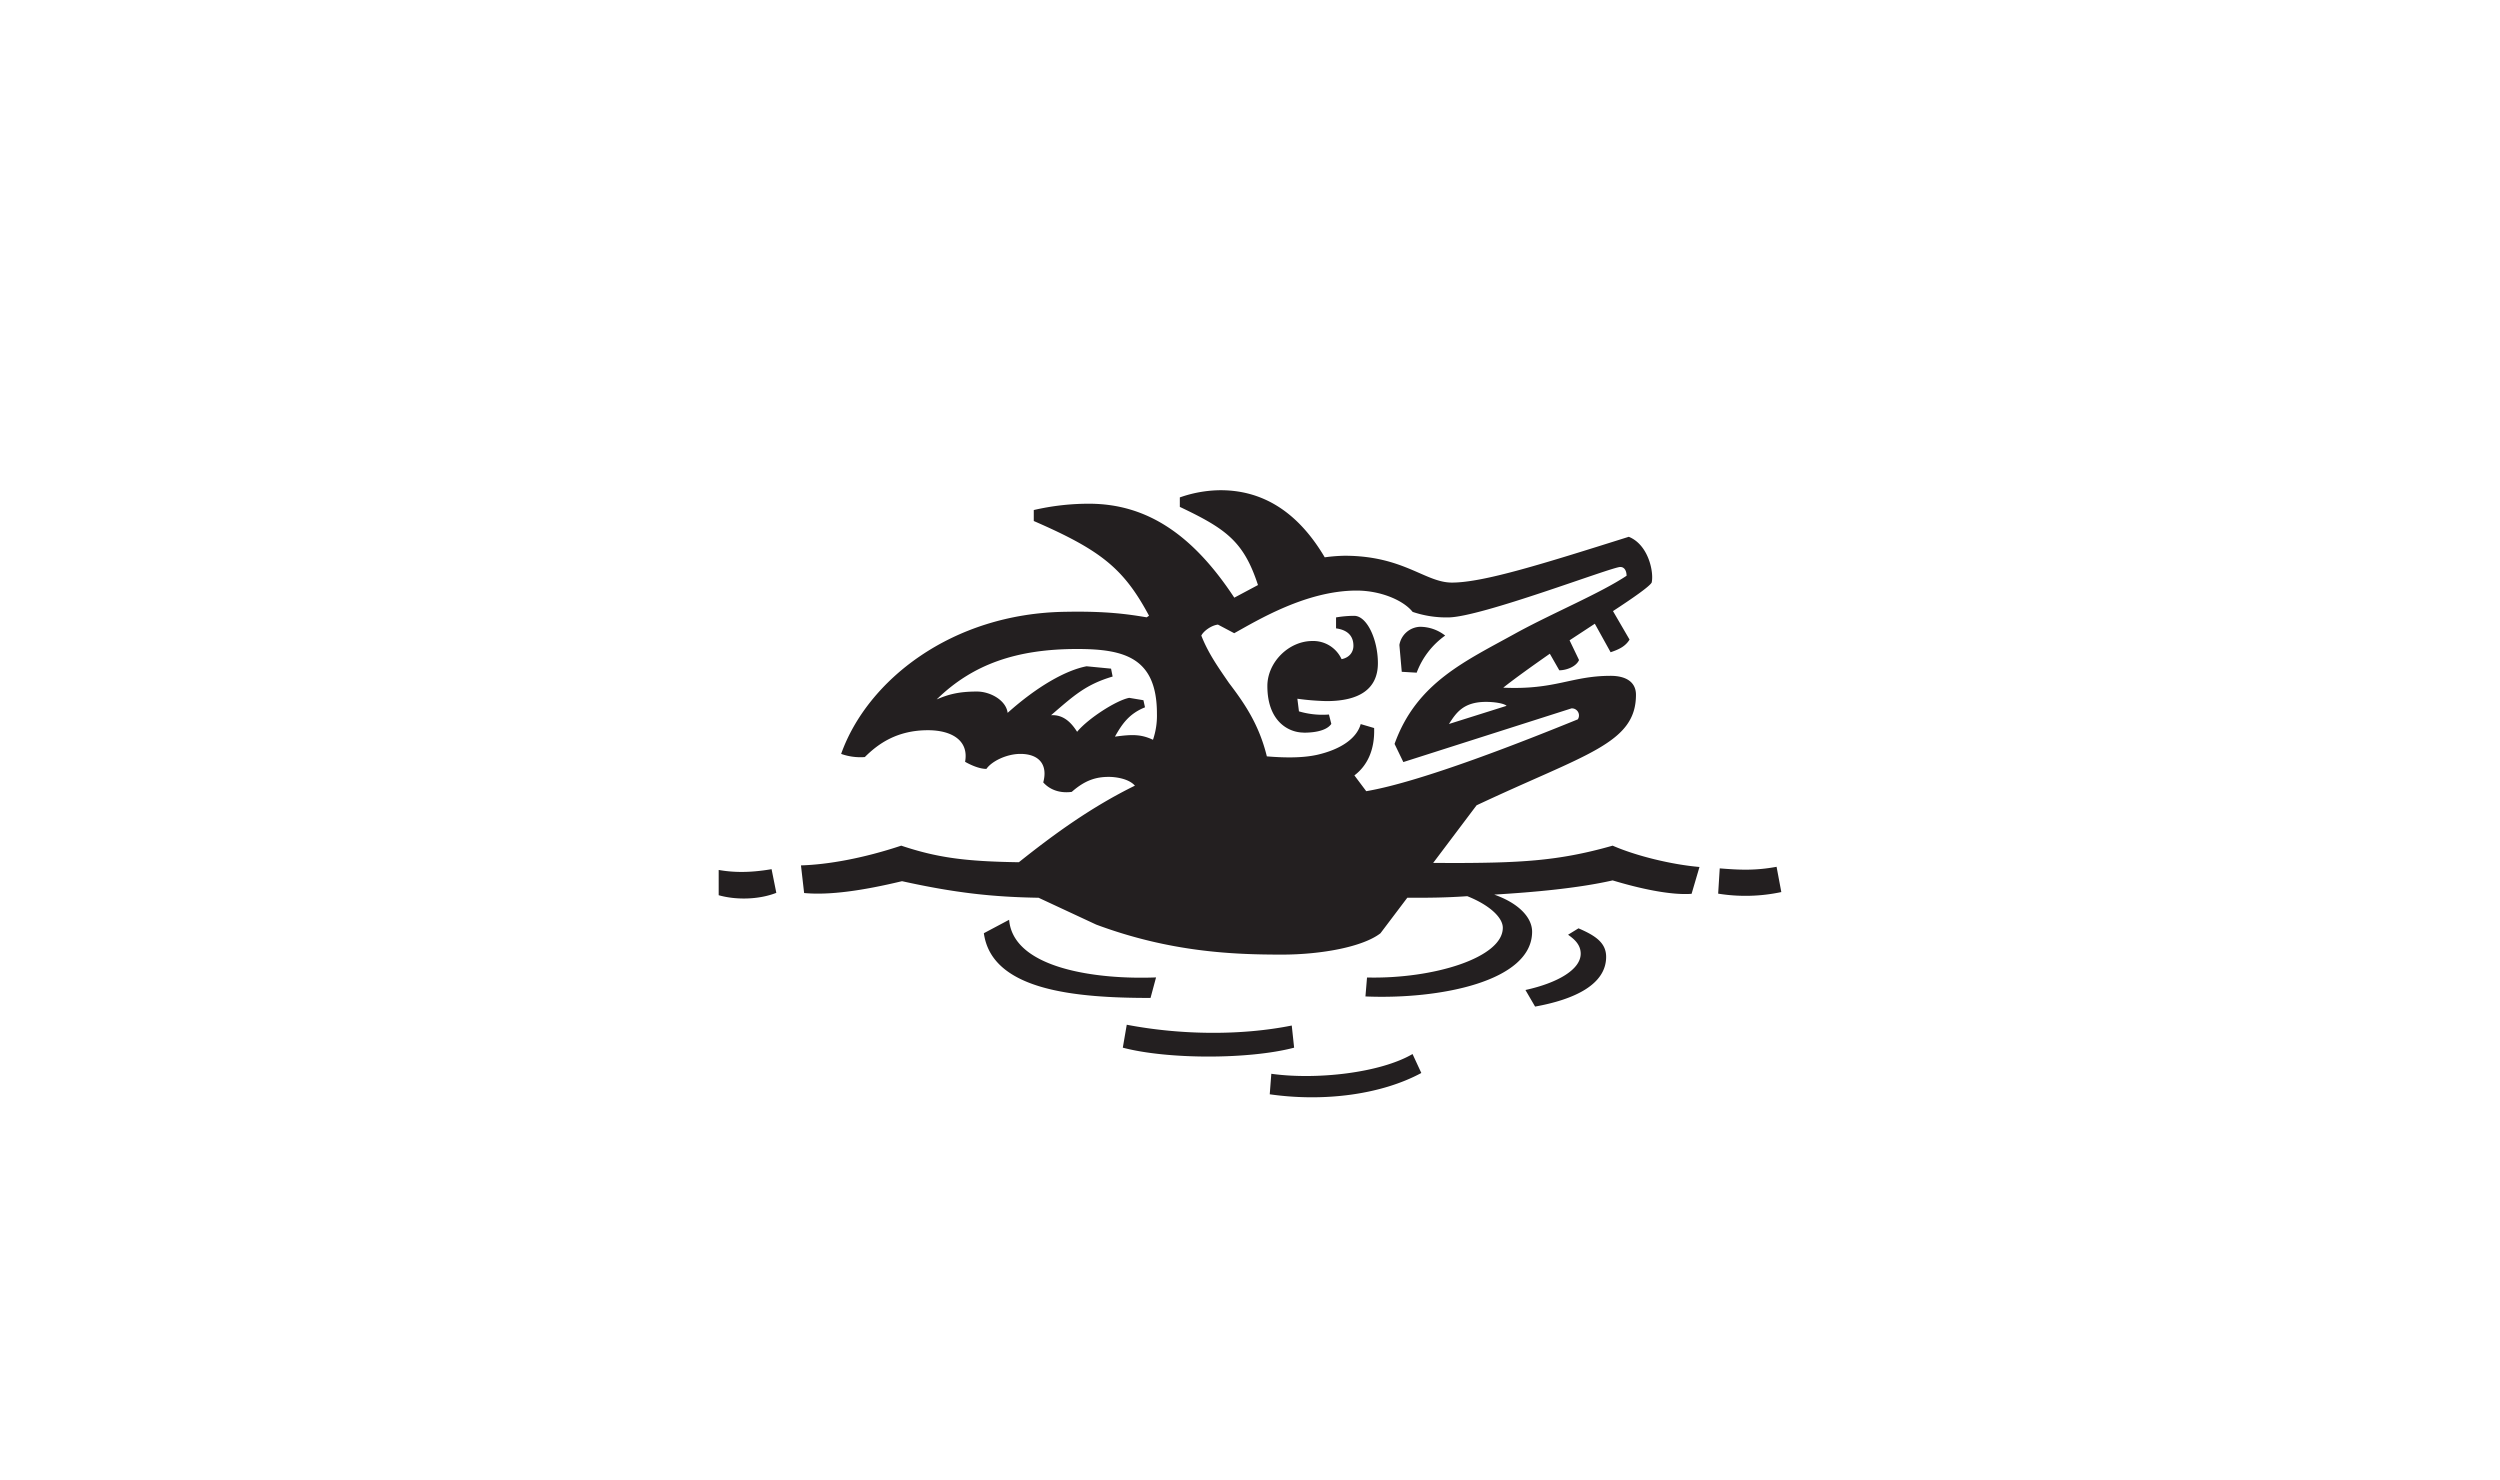<svg id="Layer_1" data-name="Layer 1" xmlns="http://www.w3.org/2000/svg" viewBox="0 0 1140 675"><defs><style>.cls-1{fill:#231f20;}.cls-2{fill:none;}</style></defs><title>Artboard 3</title><path class="cls-1" d="M579.72,489.62,579,499c25.2,3.6,51.12,0,69.12-9.72l-4-8.64c-14.76,8.64-43.92,11.88-64.44,9m9.36-22c-23.4,4.68-50.76,4.32-75.24-.36L512,477.74c20.52,5.4,57.6,5.4,78.12,0Zm130.68-44.28-4.68,2.88c2.52,1.8,5.76,4.32,5.76,8.64,0,7.2-10.44,13.32-25.2,16.56L700,459c18-3.24,32.4-10.08,32.4-22.68,0-6.48-5-9.72-12.6-13M527.16,445.7c-27,1.08-65.16-4-67-26.28l-11.52,6.12c3.6,26.28,42.12,29.52,76,29.52Zm-199.44-49v11.52c7.56,2.16,18,2.16,26.28-1.08l-2.16-10.8c-10.44,1.8-18,1.44-24.12.36m482.4-1.44c-9.72,1.8-16.92,1.44-25.92.72l-.72,11.52a78.2,78.2,0,0,0,28.8-.72ZM687,321.86l-26.28,8.28c3.24-5,6.48-10.08,16.92-10.08,4,0,8.28.72,9.36,1.8m-178.56,14c3.24-5.76,6.48-10.44,13.68-13.32l-.72-3.24-6.48-1.08c-5.76,1.08-18.72,9.36-23.76,15.48-2.52-4-6.12-7.92-11.88-7.56,10.44-9,15.84-14,28.08-17.64l-.72-3.6-11.16-1.08c-9.36,1.8-22.32,9-36,21.24-.72-5.76-7.92-9.72-14-9.72-8.64,0-13.32,1.44-18.36,3.6,16.56-16.2,36.72-23,64.08-23,21.6,0,36.36,4,36.36,29.52a34.06,34.06,0,0,1-1.8,11.88c-5.4-2.52-9.36-2.52-17.28-1.44M646,306.74a36.36,36.36,0,0,1,13-16.92,18.62,18.62,0,0,0-11.52-4,9.94,9.94,0,0,0-9.36,8.28l1.08,12.24ZM594.48,334.1c3.24,0,10.08-.36,12.6-4L606,325.82a37.9,37.9,0,0,1-13.68-1.44l-.72-5.76a113.51,113.51,0,0,0,13.32,1.08c14.76,0,23.4-5.4,23.4-17.28,0-10.8-5-21.6-10.8-21.6a50.55,50.55,0,0,0-8.28.72v5c5.4.72,7.92,3.6,7.92,7.92,0,2.88-1.8,5.4-5.4,6.12a14.2,14.2,0,0,0-13.32-8.28c-10.8,0-20.52,9.72-20.52,20.52,0,16.2,9.72,21.24,16.56,21.24m-39.24-49.32,7.56,4c10.44-5.76,32.76-19.44,55.8-19.44,10.8,0,21.24,4.32,25.56,9.72a47.76,47.76,0,0,0,16.2,2.52c14.76,0,74.52-23,78.48-23,2.16,0,2.88,2.16,2.88,4-11.88,7.92-33.48,16.92-50,25.92-23.4,13-45.72,22.68-55.8,50.76l4,8.28,76.68-24.48a3.23,3.23,0,0,1,2.88,5c-23,9.36-70.92,28.44-96.48,32.76l-5.4-7.2c5.76-4.32,9.36-11.52,9-21.6l-6.12-1.8c-1.8,6.48-9,11.52-19.8,14-6.48,1.44-14.4,1.44-23,.72-3.6-14.76-10.44-24.48-17.28-33.48-4.68-6.84-9.36-13.32-12.6-21.6,1.08-2.16,4.68-4.68,7.56-5M658.92,393.5h-5.4l19.8-26.28C723,343.82,746,339.14,746,316.82c0-6.12-5-8.64-11.52-8.64-18,0-25.2,6.48-49,5.4,5-4,13-9.72,21.24-15.48l4.32,7.56c2.88,0,7.56-1.44,9-4.68l-4.32-9,11.52-7.56,7.2,13c4.32-1.44,6.84-2.88,8.64-5.76l-7.56-13c9.36-6.12,16.56-11.16,17.64-13,1.08-4.68-1.44-17.28-10.44-20.88-38.88,12.24-66.24,20.88-80.64,20.88-12.24,0-22-12.24-49-12.24a75.79,75.79,0,0,0-9,.72c-13-22-29.52-30.6-47.52-30.6A56.92,56.92,0,0,0,538,226.82v4.32c21.24,10.08,29.16,15.84,35.64,35.64l-10.8,5.76c-18.72-28.44-39.6-42.84-66.24-42.84a110.41,110.41,0,0,0-25.2,2.88v5c30.6,13.32,41,21.6,52.56,43.2l-1.08.72c-8.64-1.44-18.36-2.88-37.08-2.52-51.84.72-90.36,31.32-102.24,64.8a26.24,26.24,0,0,0,10.8,1.44c6.12-6.12,14.76-12.24,28.8-12.24,10.8,0,18.72,4.68,16.92,14.4,2.52,1.44,6.48,3.24,9.72,3.24,2.52-3.6,9.36-6.84,15.48-6.84,8.64,0,12.6,5,10.44,13,3.24,3.6,7.92,5,13,4.32,6.12-5.4,11.16-6.84,16.92-6.84,2.88,0,9,.72,11.88,4-19.8,9.72-36.72,22-52.92,34.92-24.84-.36-37.44-2.16-53.64-7.56-17.28,5.76-33.48,8.64-45.72,9l1.44,12.6c11.52,1.08,26.64-1.08,44.64-5.4,24.48,5.4,41.4,7.2,62.28,7.56l26.28,12.24c33.84,12.6,62.64,13.68,84.6,13.68,18.36,0,37.08-3.6,45-9.72l12.24-16.2h2.88c5.76,0,14.4,0,24.48-.72,10.08,4,16.2,9.72,16.2,14.4,0,13.68-31.68,23.4-61.92,22.68l-.72,8.64c33.84,1.44,76-6.84,76-29.52,0-6.48-6.12-13-17.28-16.92,18-1.08,38.16-2.88,54-6.48,11.88,3.6,26.28,6.84,36,6.12l3.6-12.24c-12.6-1.08-28.8-5-39.6-9.72-25.2,7.2-42.84,7.92-76.32,7.92"/><rect class="cls-2" y="30" width="1140" height="645"/></svg>